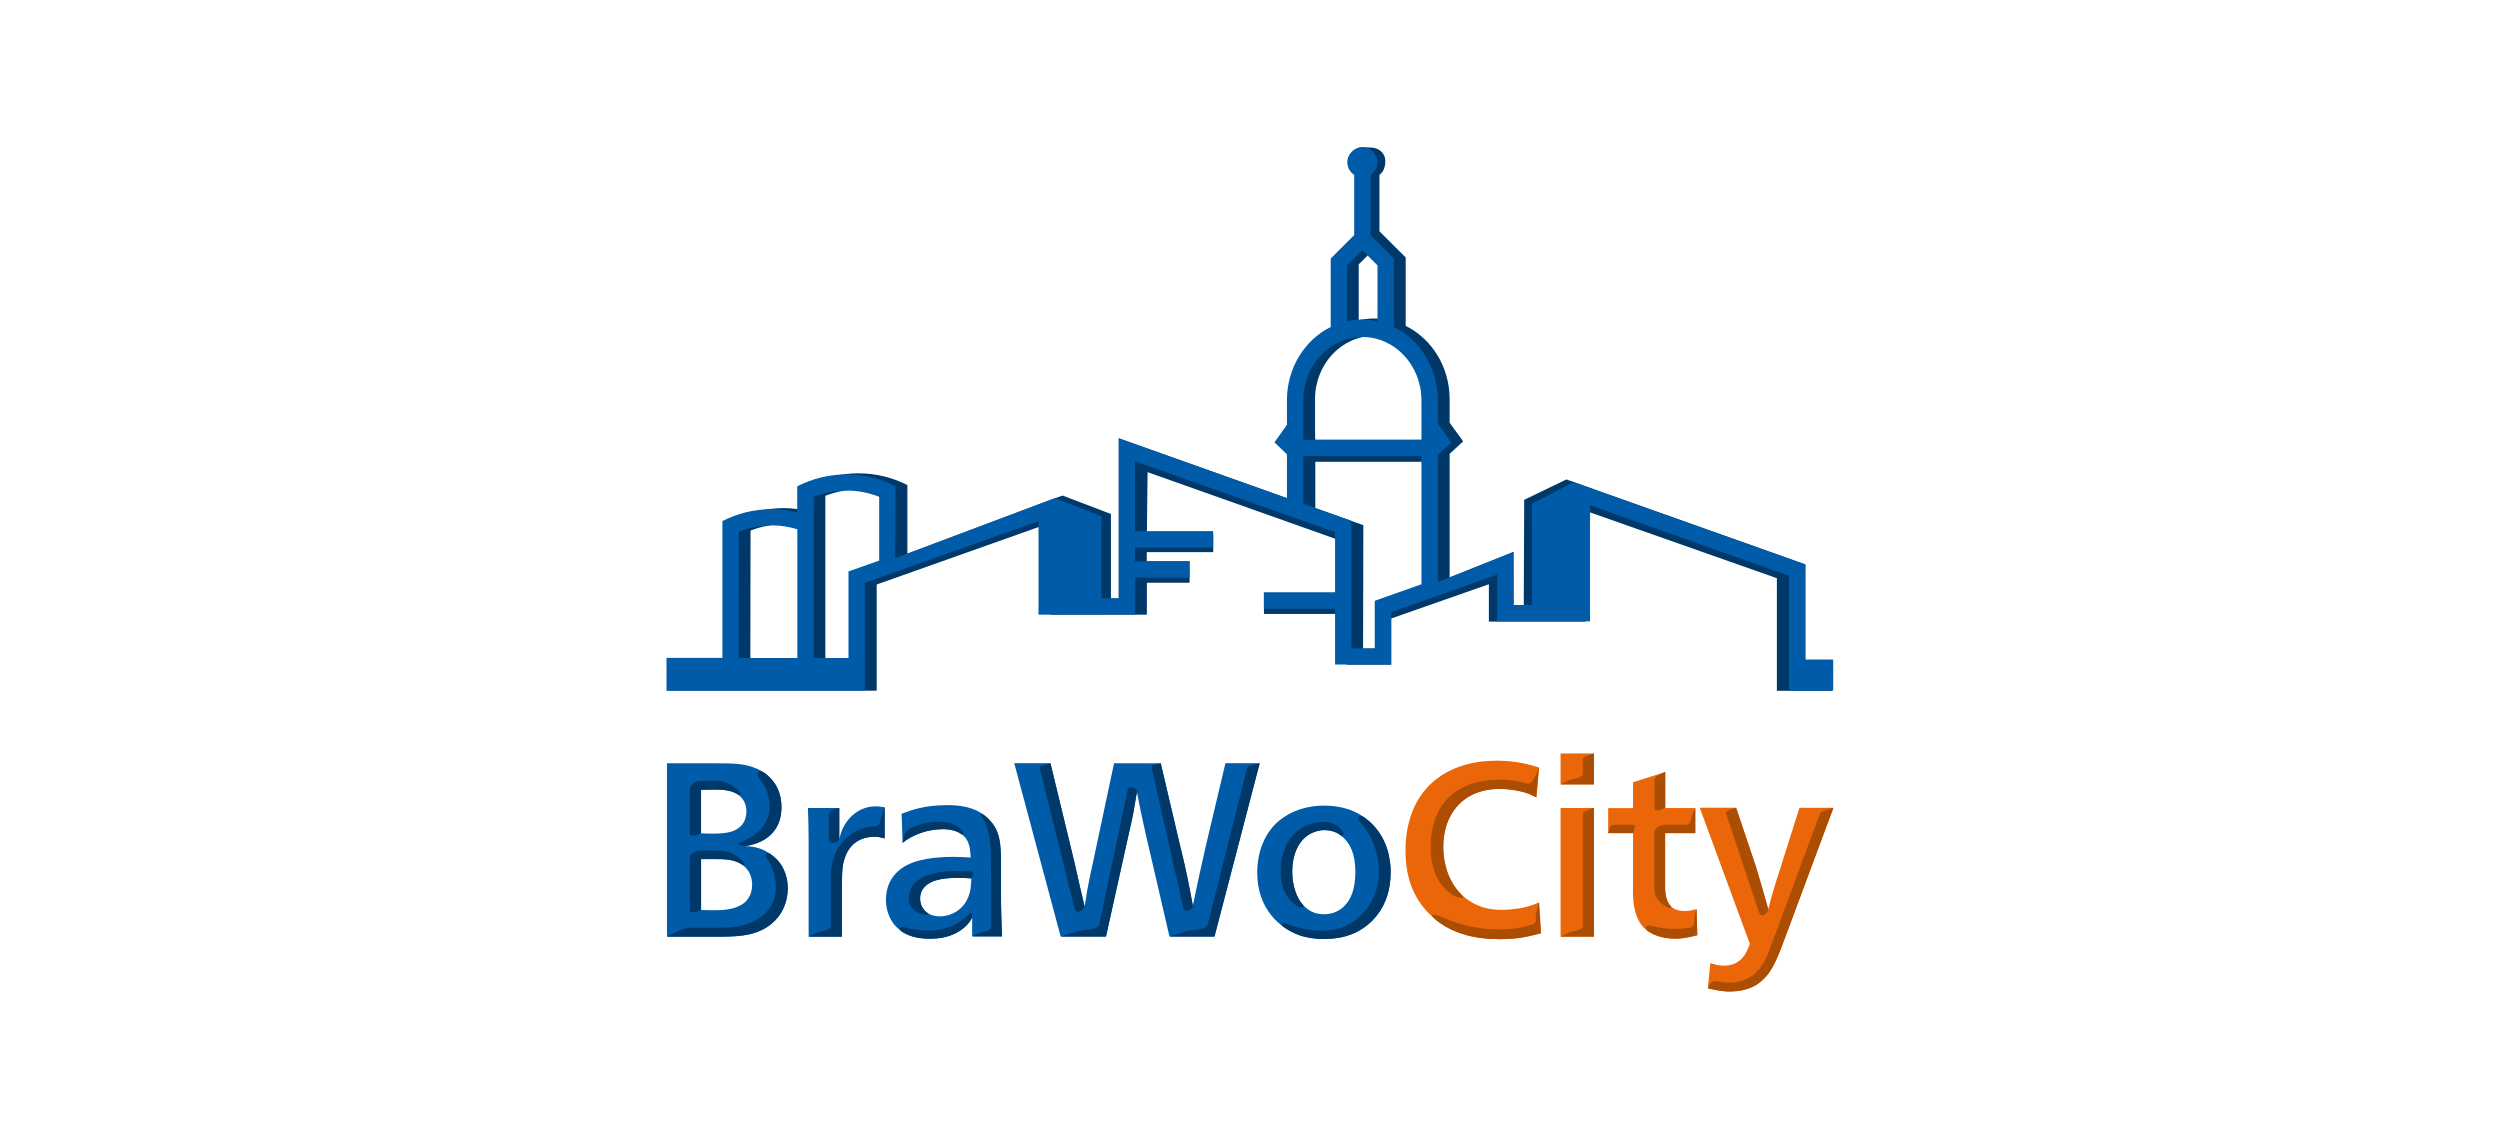 <?xml version="1.0" encoding="UTF-8"?>
<svg xmlns="http://www.w3.org/2000/svg" viewBox="0 0 281 128">
  <g id="a"></g>
  <g id="b">
    <g id="c">
      <g id="d">
        <g id="e">
          <rect width="281" height="128" style="fill:rgba(255,255,255,0);"></rect>
        </g>
      </g>
      <g>
        <path d="M202.92,74.17v-10.73l-26.85-9.55-4.75,2.29-.05,11.84h-1.15v-5.98l-7.18,2.86v-13.89l1.52-1.4-1.52-2.1v-2.63c0-3.66-2.02-6.81-4.94-8.25v-7.69h0l-2.95-2.94v-6.35c.46-.3,.66-.93,.66-1.53,0-.93-.74-1.54-1.67-1.54s-1.77-.22-1.77,.71c0,.6,.81,1.95,1.28,2.25v6.76l-2.64,2.64h0v7.69c-2.9,1.44-4.92,4.58-4.92,8.24v2.76l-1.4,1.97,1.4,1.35-.02,5.51-20.21-7.19v17.99h-.89v-9.49l-5.44-2.07-.84,.3-16.6,6.23v-7.71c-1.65-.84-3.52-1.32-5.5-1.32s-3.88,.49-5.54,1.34h0v2.94c-.92-.23-1.88-.37-2.87-.37-2,0-3.88,.49-5.54,1.34v2.07l-.06,13.43h-7.53v3.68h23.59v-11.93l19.53-6.93v10.32h10.84v-3.59h4.8v-2.41h-4.81v-1.03h7.47v-1.96h-7.46l.08-7.03,22.48,7.98-.08,5.56h-9.32v2.4h9.33v5.7h4.97v-5.19l10.98-3.85v4.2h10.85l.06-12.44,21.46,7.56v12.66h6.2v-3.48h-3Zm-112-.2h-6.58l.02-14.33c1.15-.45,2.4-.71,3.71-.71,1,0,1.96,.17,2.87,.44l-.02,14.61Zm9.22-11.08l-3.45,1.22v9.88h-3.92v-18.26c1.15-.45,2.4-.71,3.71-.71s2.52,.26,3.66,.7v7.18Zm52.59-33.18l1.71-1.71,1.71,1.71v6.27c-.55-.12-1.12-.18-1.71-.18s-1.17,.07-1.72,.19v-6.27Zm8.36,35.84l-5.25,1.86v5.49h-2.63l.03-13.87-5.4-1.92v-5.2h13.27l-.02,13.64Zm.02-16.12h-13.28l-.02-1.14v-3.42h0c0-3.93,2.97-7.12,6.64-7.12s6.64,3.19,6.64,7.12h0l.02,4.56Z" style="fill:#003869;"></path>
        <path d="M202.92,74.17v-10.73l-24.2-8.58h0l-1.84-.67-4.69,2.44,.02,11.38h-2.08l-.02-5.97-8.5,3.39v-14.3l1.52-1.4-1.52-2.1v-2.63c0-3.66-2.02-6.81-4.94-8.25v-7.69h0l-2.62-2.62v-6.78c.46-.3,.77-.82,.77-1.42,0-.93-.76-1.69-1.69-1.69s-1.69,.76-1.69,1.69c0,.6,.31,1.12,.77,1.42v6.76l-2.64,2.64h0v7.69c-2.9,1.44-4.92,4.58-4.92,8.24v2.76l-1.4,1.97,1.4,1.35v4.92l-18.91-6.73v17.99h-1.93v-9.23l-5.24-2.03-17.95,6.76,.03-6.05v-2.06c-1.65-.84-3.52-1.32-5.5-1.32s-3.88,.49-5.54,1.34h0v2.94c-.92-.23-1.88-.37-2.87-.37-2,0-3.88,.49-5.54,1.34v15.38h-6.27v3.67h22.27v-12.11l19.53-6.93v10.51l10.86-.02,.02-4.14h6.09v-1.84h-6.12v-1.55h8.78v-1.84h-8.78v-7.86l22.48,7.98v6.77h-8v1.84h8v6.26h6.31v-5.88l11.91-4.23v5.26h10.44v-13.06l22.36,7.93v12.91h4.97v-3.48h-3.14Zm-113.3-.2h-6.58v-14.21c1.15-.45,2.4-.71,3.71-.71,1,0,1.96,.17,2.87,.44v14.49Zm9.2-10.96l-3.45,1.22v9.74h-3.92v-18.12c1.15-.45,2.4-.71,3.71-.71s2.52,.26,3.66,.7v7.18Zm52.59-33.18l1.71-1.71,1.71,1.71v6.27c-.55-.12-1.12-.18-1.71-.18s-1.17,.07-1.72,.19v-6.27Zm8.36,35.84l-5.25,1.86v5.34h-2.63v-14.33l-5.4-1.92v-5.36h13.28v14.4Zm0-16.35v.12h-13.28v-4.44h0c0-3.93,2.97-7.12,6.64-7.12s6.64,3.19,6.64,7.12h0v4.32Z" style="fill:#005ca8;"></path>
        <g>
          <path d="M80.87,85.8c1.27,0,2.7,0,3.95,.5,.22,.08,1.1,.41,1.82,1.21,.61,.66,1.19,1.66,1.19,3.2,0,.99-.22,2.24-1.3,3.2-.3,.28-.47,.36-.77,.55-.17,.08-.63,.33-1.08,.44-.41,.14-.55,.14-.94,.19,.99,.08,1.71,.17,2.71,.8,.08,.05,.55,.36,.91,.75,1.19,1.27,1.19,2.9,1.19,3.17,0,1.55-.58,2.62-1.08,3.26-1.74,2.18-4.42,2.18-6.29,2.21h-6.21v-19.49h5.91Zm-2.07,7.87c.39,0,.74,.03,1.13,.03,1.68,0,2.73-.14,3.45-.97,.39-.44,.52-1.08,.52-1.52,0-.55-.17-.97-.28-1.16-.55-.97-1.6-1.3-3.23-1.3-.58,0-.99,.03-1.6,.03v4.89Zm0,8.61c.39,0,.74,.03,1.13,.03h.22c.94,0,2.1-.03,3.01-.52,.72-.36,.91-.77,1.08-1.05,.14-.22,.3-.72,.3-1.3,0-.33-.03-1.82-1.6-2.51-.77-.33-1.52-.36-2.29-.36h-1.85v5.71Z" style="fill:#005ca8;"></path>
          <path d="M86.61,96.01c.19,.13,.49,.36,.74,.63,1.19,1.27,1.19,2.9,1.19,3.17,0,1.55-.58,2.62-1.08,3.26-1.74,2.18-4.42,2.18-6.29,2.21h-6.21s.28-.14,.85-.43c.57-.28,1.35-.57,1.71-.57h3.65c3.49,0,6.03-1.69,6.03-4.47,0-1.27-.37-2.42-.96-3.27-.29-.37-.16-.87,.38-.54Zm-3.67-6.71c.28,.22,.35-.08,.19-.27-.64-.78-1.62-1.28-2.73-1.28l-1.6,.03c-.71,0-1.28,.44-1.28,.99v4.89c0,.64,1.28,0,1.28,0v-4.89c.61,0,1.02-.03,1.6-.03,1.1,0,1.94,.15,2.54,.55Zm.47,7.87c.31,.24,.33-.1,.18-.26-.71-.81-1.77-1.32-2.94-1.32h-1.85c-.71,0-1.28,.43-1.28,.97v5.71c0,.64,1.28,0,1.28,0v-5.71h1.85c.77,0,1.52,.03,2.29,.36,.17,.08,.33,.16,.47,.26Zm3.1-6.47c0,1.74-1.32,3.24-3.22,3.95-.75,.28,0,.39,.46,.44,.39-.06,.52-.06,.94-.19,.44-.11,.91-.36,1.08-.44,.3-.19,.47-.28,.77-.55,1.08-.97,1.3-2.21,1.3-3.2,0-1.55-.58-2.54-1.19-3.2-.25-.27-.51-.49-.76-.67-.89-.48-.82,.38-.51,.72,.71,.85,1.14,1.95,1.14,3.15Z" style="fill:#003869;"></path>
        </g>
        <g>
          <path d="M99.44,94.24c-.22-.06-.58-.19-1.13-.19-.44,0-2.57,.03-3.34,2.37-.17,.44-.25,.83-.3,1.71-.03,.55-.03,.94-.03,1.49v5.66h-3.75v-10.71c0-1.38-.03-2.37-.08-3.75h3.53v3.48c.19-.75,.3-1.05,.5-1.41,.86-1.57,2.26-2.26,3.59-2.26,.33,0,.69,.06,1.02,.11v3.51Z" style="fill:#005ca8;"></path>
          <path d="M93.15,91.51c0-.29,.34-.41,.62-.5l.56-.19v3.48c-.16,.56-1.18,.59-1.18,0v-2.79Zm5.89,.4c-.18,.55-.16,1-.74,1-2.72,0-4.92,2.44-4.92,5.46v5.66c0,.63-1.11,.55-1.67,.83l-.84,.42h3.75v-5.66c0-.55,0-.94,.03-1.49,.06-.88,.14-1.27,.3-1.71,.77-2.35,2.9-2.37,3.34-2.37,.55,0,.91,.14,1.13,.19v-3.51l-.39,1.17Z" style="fill:#003869;"></path>
        </g>
        <g>
          <path d="M109.27,105.26v-2.13c-.22,.41-.61,1.02-1.57,1.6-1.08,.63-2.18,.77-3.23,.77-3.97,0-4.91-2.68-4.89-4.44,.03-1.54,.66-2.51,1.38-3.15,1.19-1.08,3.15-1.57,6.02-1.6h.17c.72,0,1.24,.03,1.96,.08-.06-.66-.06-1.46-.52-2.12-.44-.61-1.13-1.02-2.37-1.08h-.36c-1.38,.03-2.37,.41-2.95,.66-.28,.14-.77,.33-1.46,.88l-.11-3.26c1.16-.44,2.48-.94,4.94-.97,1.44-.03,3.23,.14,4.64,1.35,.36,.33,.94,.91,1.24,1.82,.36,.94,.36,2.48,.36,3.42v3.42c0,1.74,.06,2.98,.11,4.72h-3.34Zm-1.52-6.6c-1.99,0-3.48,.3-4.11,1.41-.17,.3-.22,.63-.22,.94,0,.8,.52,1.99,2.26,1.99,.86,0,3.01-.5,3.42-3.17,.05-.41,.08-1.08,.08-1.1-.47-.03-.94-.06-1.43-.06Z" style="fill:#005ca8;"></path>
          <path d="M112.5,100.55c0,1.74,.06,2.98,.11,4.72h-3.34l.71-.37c.49-.25,1.42-.18,1.42-.74v-5.44l-.03-2.73c0-1.76-.41-3.31-1.03-4.24-.15-.22-.01-.31,.14-.2,.15,.1,.29,.21,.42,.33,.36,.33,.94,.91,1.24,1.82,.36,.94,.36,2.48,.36,3.42v3.42Zm-11.12,4.18c.73,.48,1.73,.79,3.09,.79,1.05,0,2.15-.14,3.23-.77,.97-.58,1.35-1.19,1.57-1.6,0-.27-.02-.77-.38-.38-1.11,1.13-2.68,1.83-4.43,1.83-.98,0-1.91-.13-2.73-.36-.31-.09-.95,.02-.36,.5Zm2.8-1.92c.12,0,.27-.07,.06-.2-.6-.42-.82-1.08-.82-1.59,0-.3,.06-.63,.22-.94,.63-1.1,2.13-1.41,4.11-1.41,.5,0,.97,.03,1.43,.06,0,0,.44-.73,0-.77-.44-.05-.96-.06-1.43-.06-3.18,0-5.61,.79-5.61,3.12,0,.99,.91,1.79,2.04,1.79Zm4.01-9.39c-1.5-1.97-5.57-.74-6.23-.08-.2,.18-.32,.63-.39,.89l-.14,.52c.69-.55,1.19-.75,1.46-.88,.58-.25,1.57-.63,2.95-.66h.36c.79,.04,1.36,.22,1.78,.5,.33,.27,.37-.04,.2-.29Z" style="fill:#003869;"></path>
        </g>
        <g>
          <path d="M118.07,85.79l2.76,11.4c.39,1.74,.66,2.98,1.08,4.69,.17-.88,.22-1.52,.41-2.4,.17-.88,.3-1.52,.5-2.4l2.4-11.29h5.24l2.26,9.63c.58,2.35,.91,4.03,1.35,6.4,.52-2.54,.91-4.31,1.49-6.85l2.18-9.19h3.84l-5.08,19.49h-5.05l-2.68-11.56c-.39-1.74-.66-2.98-.99-4.72-.17,.88-.25,1.52-.41,2.4-.17,.86-.3,1.46-.5,2.29l-2.57,11.59h-5.08l-5.22-19.49h4.06Z" style="fill:#005ca8;"></path>
          <path d="M136.51,105.27h-5.05l1.68-.56c.8-.27,2.42-.06,2.62-.87l4.39-17.42c.08-.31,.51-.41,.82-.48l.62-.15-5.08,19.49Zm-9.76-16.5l-3.18,15.06c-.18,.83-1.84,.61-2.64,.88l-1.69,.56h5.08l2.57-11.59c.19-.83,.33-1.44,.5-2.29,.17-.88,.25-1.52,.41-2.4-.1-.52-.93-.74-1.03-.22Zm-5.92,8.42l-2.76-11.4-.65,.17c-.33,.09-.62,.16-.54,.49l3.91,15.72c.14,.56,1.02,.27,1.11-.3-.41-1.71-.69-2.95-1.08-4.69Zm11.9-1.77l-2.26-9.63-.54,.13c-.27,.06-.54,.13-.48,.4l3.56,15.76c.12,.54,.97,.29,1.08-.25-.44-2.37-.77-4.06-1.35-6.4Z" style="fill:#003869;"></path>
        </g>
        <g>
          <path d="M152.12,91.18c3.06,1.35,3.81,4.11,3.97,4.89,.22,.91,.22,1.68,.22,1.99,0,4-2.35,6.21-4.55,7.01-1.3,.47-2.57,.47-2.98,.47-.91,0-1.82-.11-2.7-.41-2.24-.77-4.8-3.01-4.77-7.12,.03-2.59,1.02-4.39,2.12-5.47,.66-.61,1.19-.88,1.41-1.02,.75-.41,2.13-.97,3.97-.97,1.13,0,2.29,.19,3.31,.63Zm-4.42,2.35c-.47,.17-.88,.47-1.02,.61-.8,.69-1.44,1.99-1.44,3.84,0,1.66,.55,2.95,1.08,3.59,.44,.52,.88,.77,1.05,.86,.63,.33,1.27,.33,1.46,.33,1.08,0,1.79-.47,2.21-.86,.83-.77,1.33-2.07,1.3-4.03-.03-1.1-.17-2.54-1.24-3.62-.5-.5-1.16-.94-2.26-.94-.39,0-.77,.08-1.13,.22Z" style="fill:#005ca8;"></path>
          <path d="M144.34,104.23c.57,.4,1.17,.7,1.74,.9,.88,.3,1.79,.41,2.7,.41,.41,0,1.68,0,2.98-.47,2.21-.8,4.55-3.01,4.55-7.01,0-.3,0-1.08-.22-1.99-.14-.66-.71-2.78-2.79-4.22-.65-.4-.86,.14-.41,.58,1.28,1.37,2.09,3.39,2.09,5.63,0,3.62-2.78,6.55-6.21,6.55-1.52,0-2.95-.29-4.19-.8-.13-.06-.98-.16-.25,.42Zm4.5-11.84c.96,0,1.78,.48,2.14,1.16,.12,.3-.05,.51-.25,.36-.45-.35-1.04-.61-1.89-.61-.39,0-.77,.08-1.13,.22-.47,.17-.88,.47-1.02,.61-.8,.69-1.44,1.99-1.44,3.84,0,1.66,.55,2.95,1.08,3.59,.04,.05,.08,.1,.12,.14,.15,.15,0,.39-.28,.3-1.29-.47-2.23-2.1-2.23-4.03,0-3.34,1.97-5.58,4.9-5.58Z" style="fill:#003869;"></path>
        </g>
        <g>
          <path d="M172.68,89.61c-.3-.14-.5-.25-.83-.39-1.35-.5-2.79-.55-3.17-.55-2.04-.03-4.55,.66-5.82,3.39-.28,.58-.66,1.77-.63,3.28,.03,2.18,.94,5.27,4.03,6.49,.5,.22,1.35,.44,2.57,.44,.97,0,2.48-.19,3.42-.55,.3-.08,.47-.19,.75-.3l.22,3.48c-1.77,.47-2.84,.66-4.61,.66-1.44,0-2.84-.14-4.2-.58-1.44-.44-2.76-1.24-3.81-2.32-.88-.88-1.55-1.96-1.99-3.12-.47-1.3-.63-2.65-.63-4,0-1.71,.33-3.01,.55-3.7,1.1-3.45,3.7-5.35,6.82-6.04,.55-.14,1.6-.3,3.01-.3,2.26,.03,3.67,.47,4.64,.77l-.3,3.34Z" style="fill:#eb6608;"></path>
          <path d="M168.59,104.47c1.33,0,2.59-.21,3.72-.58,.55-.18,.2-.75,.35-1.31l.31-1.16,.22,3.48c-1.77,.47-2.84,.66-4.61,.66-1.44,0-2.84-.14-4.2-.58-.9-.28-1.76-.69-2.53-1.23-1.38-.96-.99-1.24,.42-.6,1.83,.84,3.99,1.32,6.3,1.32Zm-7.79-9.12c0,2.7,1.32,4.95,3.1,5.51,.68,.21,.64-.03,.33-.33-1.49-1.48-1.99-3.58-2.01-5.18-.03-1.52,.36-2.7,.63-3.28,1.27-2.73,3.78-3.42,5.82-3.39,.39,0,1.82,.06,3.17,.55,.33,.14,.52,.25,.83,.39l.3-3.34-.47,1.11c-.15,.34-.54,.79-.89,.68-.9-.29-1.9-.44-2.94-.44-5.06,0-7.88,2.77-7.88,7.73Z" style="fill:#ab4d02;"></path>
        </g>
        <g>
          <path d="M179.16,84.69v3.48h-3.75v-3.48h3.75Zm0,6.13v14.46h-3.75v-14.46h3.75Z" style="fill:#eb6608;"></path>
          <path d="M179.16,84.69v3.48h-3.75l.83-.42c.56-.28,1.67-.21,1.67-.83v-1.5c0-.31,.36-.43,.66-.53l.59-.2Zm-1.25,6.86v12.48c0,.63-1.11,.56-1.67,.83l-.83,.42h3.75v-14.46l-.59,.2c-.3,.1-.66,.22-.66,.53Z" style="fill:#ab4d02;"></path>
        </g>
        <g>
          <path d="M187.16,90.83h3.39v2.82h-3.39v6.35c.08,1.38,.55,2.4,2.21,2.4,.61,0,1.1-.17,1.33-.22l.08,2.95c-1.19,.3-1.82,.39-2.4,.39-1.6,0-2.73-.47-3.4-1.05-.74-.63-1.21-1.6-1.38-3.12-.08-.72-.05-1.35-.05-1.63v-6.07h-2.79v-2.82h2.79v-2.9l3.62-1.16v4.06Z" style="fill:#eb6608;"></path>
          <path d="M185.77,104.1c.81,.2,1.69,.31,2.61,.31,.59,0,1.16-.06,1.68-.17,.48-.1,.35-1.14,.49-1.61l.14-.47,.08,2.95c-1.19,.3-1.82,.39-2.4,.39-1.35,0-2.36-.33-3.04-.78-.68-.45-.37-.83,.44-.63Zm2.01-2.27c-.41-.43-.57-1.08-.62-1.84v-6.35h3.39v-2.82l-.21,.42c-.21,.42-.26,1.46-.73,1.46h-2.46c-.67,0-1.21,.42-1.21,.94v6.35c0,.86,.65,1.62,1.62,2.04,.21,.09,.4,0,.2-.2Zm-4.23-9.13h-2.24c-.23,0-.33,.27-.4,.5l-.15,.44h2.79s.47-.94,0-.94Zm3.08-5.66c-.27,.13-.67,.33-.67,.63v3.15c0,.6,1.21,0,1.21,0v-4.06l-.54,.27Z" style="fill:#ab4d02;"></path>
        </g>
        <g>
          <path d="M197.34,97.36c.55,1.79,.91,3.06,1.41,4.86,.41-1.66,.77-2.82,1.3-4.44l2.21-6.98h3.81l-5.52,14.82c-.75,2.01-1.3,3.34-2.1,4.19-.44,.5-.94,.83-1.08,.91-.94,.55-2.01,.72-2.93,.72-.61,0-1.24-.06-2.48-.36l.28-2.82c.61,.17,.99,.28,1.57,.28,2.04,0,2.62-1.74,2.87-2.46l-5.63-15.29h4.08l2.21,6.57Z" style="fill:#eb6608;"></path>
          <path d="M194.49,91.01l.65-.22,.11,.32,2.1,6.25c.54,1.76,.9,3.02,1.38,4.76,0,.03,.02,.07,.03,.1-.17,.66-.84,.94-1.06,.29l-3.66-10.99c-.11-.32,.13-.41,.46-.51Zm-.04,20.43c.91,0,1.99-.17,2.93-.72,.14-.08,.63-.41,1.08-.91,.58-.62,1.03-1.5,1.53-2.7,.18-.45,.37-.94,.57-1.49l5.12-13.76,.4-1.06-.61,.18c-.3,.09-.82,.24-.93,.54l-5.62,15.16c-.31,.85-.7,1.71-1.3,2.39-.24,.27-.49,.52-.8,.7-.71,.42-1.54,.69-2.36,.69-.55,0-1.09-.11-1.63-.2-.25-.04-.56,.16-.66,.4l-.19,.43c1.24,.3,1.88,.36,2.48,.36Z" style="fill:#ab4d02;"></path>
        </g>
      </g>
    </g>
  </g>
</svg>
